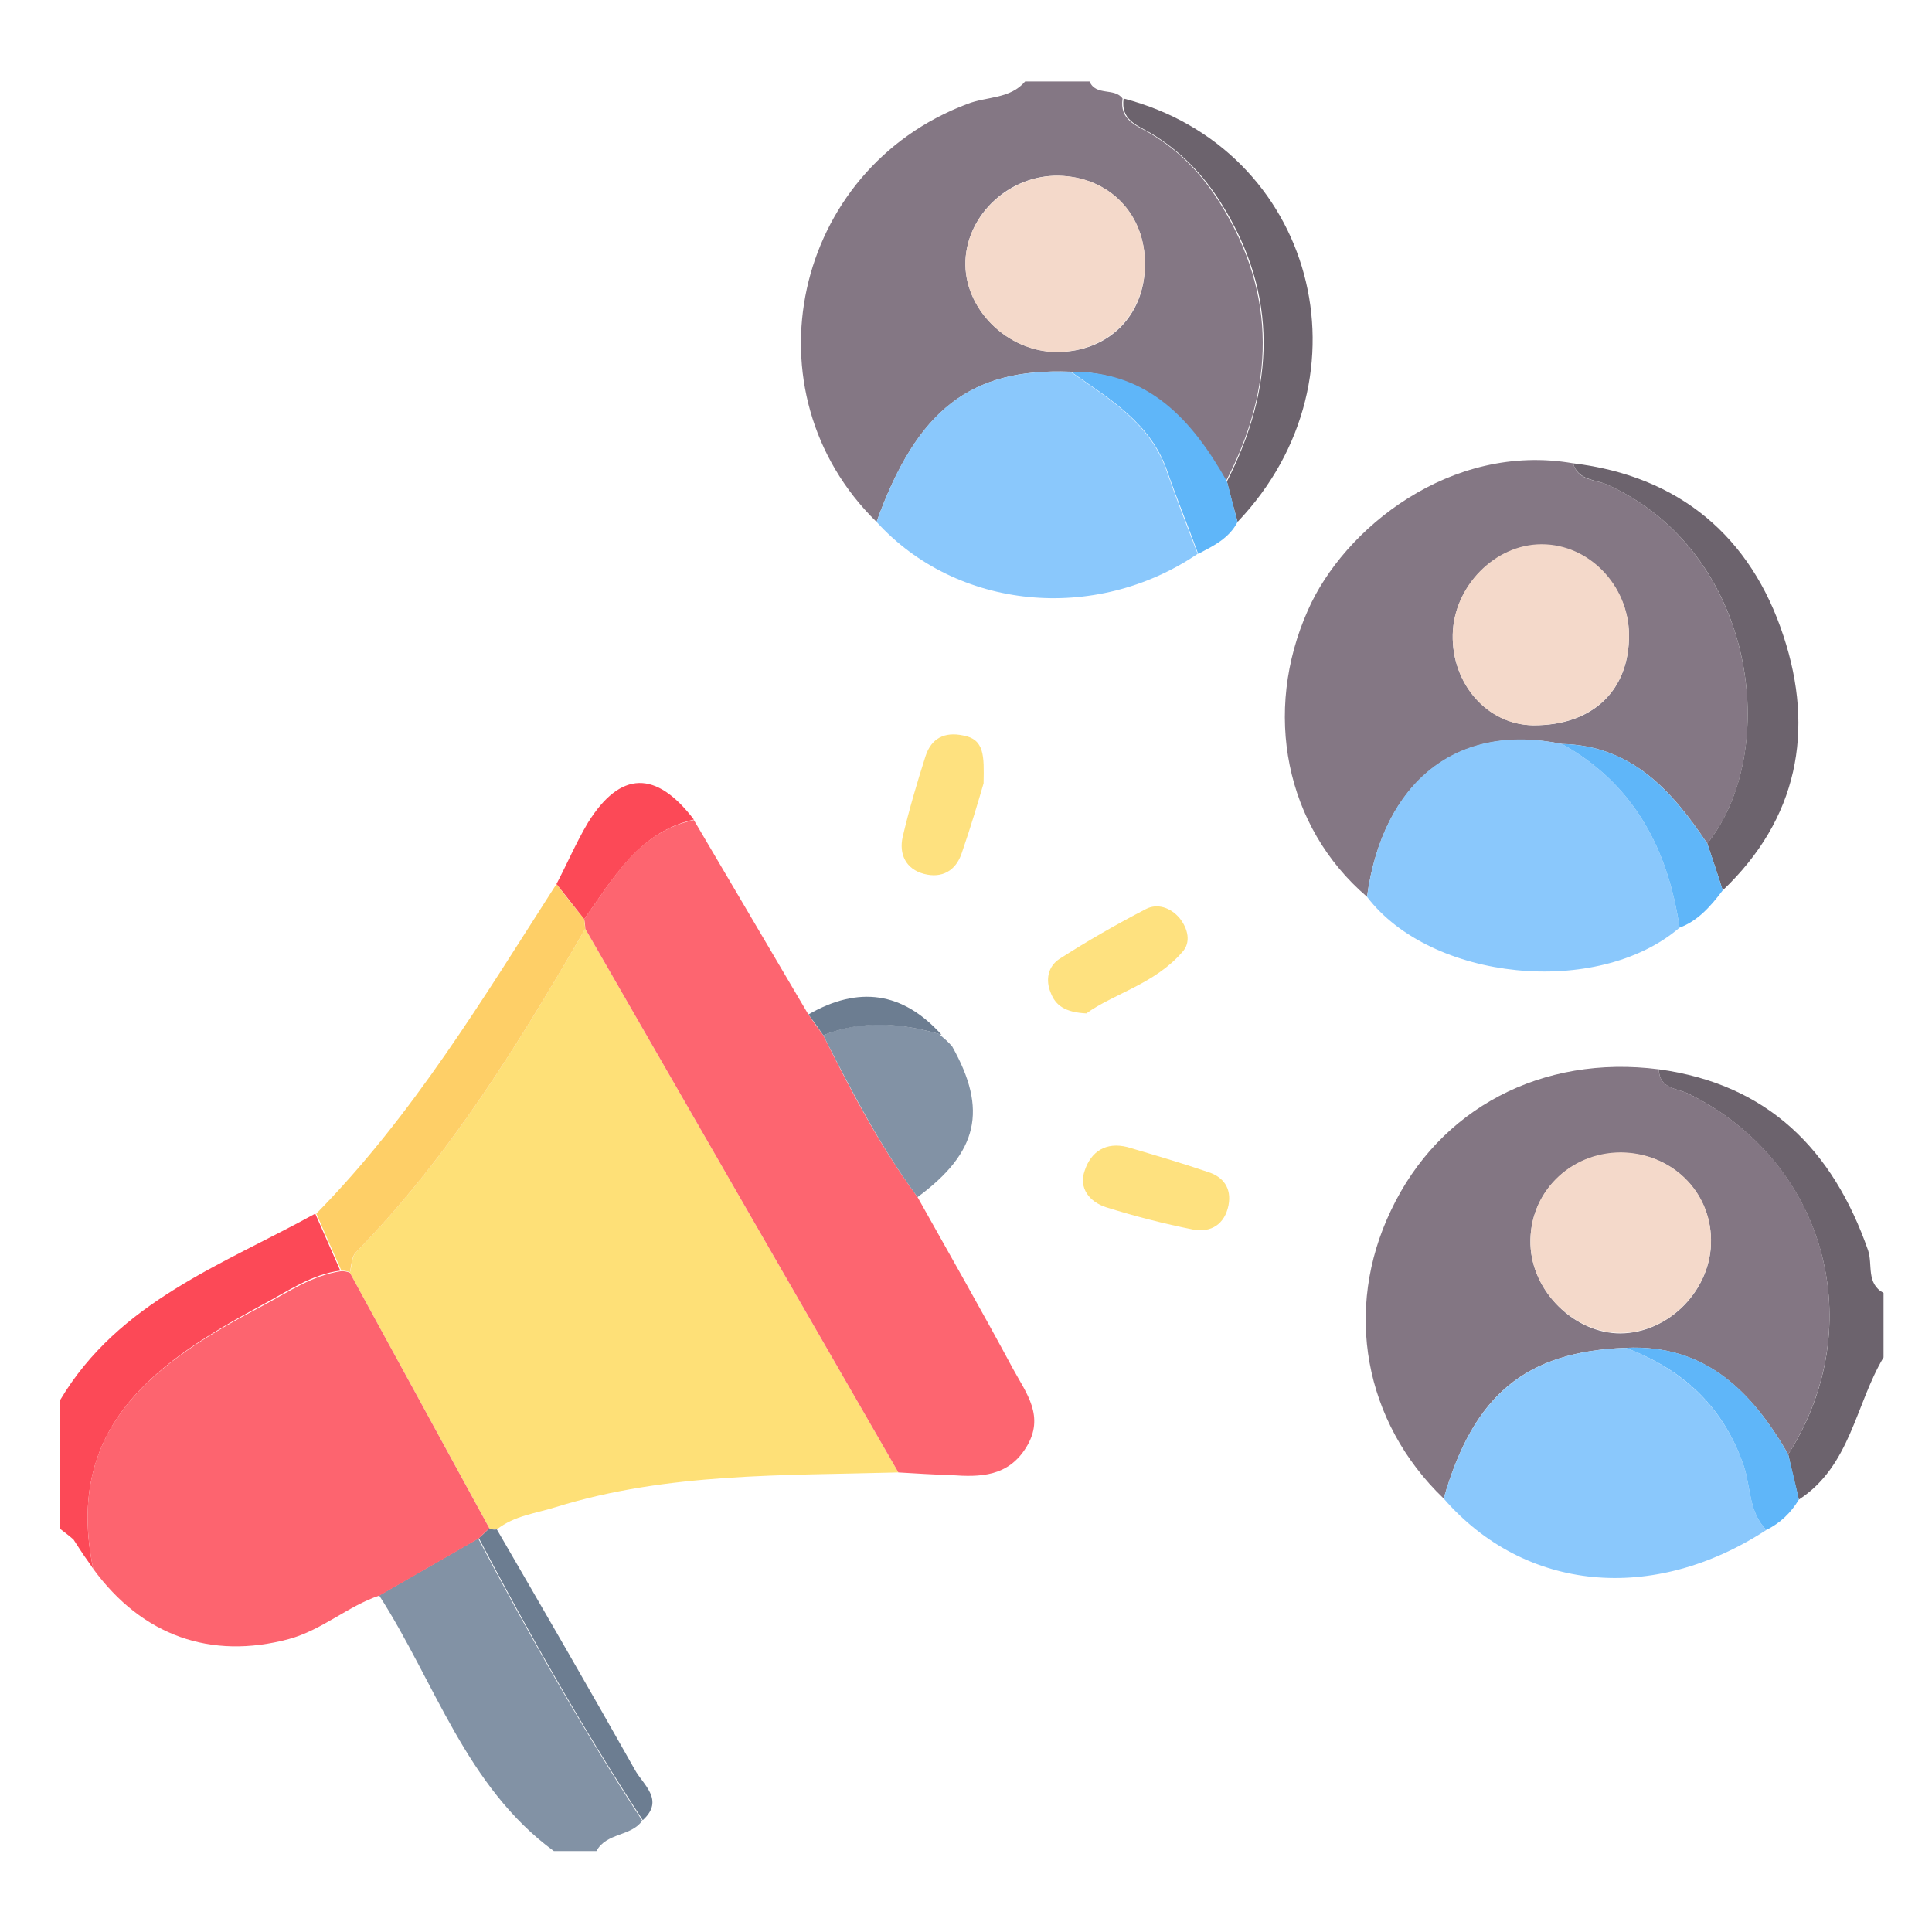 <svg xmlns="http://www.w3.org/2000/svg" xmlns:xlink="http://www.w3.org/1999/xlink" id="Layer_1" x="0px" y="0px" viewBox="0 0 362.8 362.8" style="enable-background:new 0 0 362.8 362.8;" xml:space="preserve"> <style type="text/css"> .st0{fill:#847784;} .st1{fill:#8292A5;} .st2{fill:#FC4957;} .st3{fill:#6C636D;} .st4{fill:#FEE077;} .st5{fill:#FD6570;} .st6{fill:#837683;} .st7{fill:#8AC8FC;} .st8{fill:#FECF67;} .st9{fill:#FEE17F;} .st10{fill:#5FB6F9;} .st11{fill:#6C7D91;} .st12{fill:#F4D9CA;} .st13{fill:#FD646F;} </style> <g> <path class="st0" d="M164.6,98c-24.9-24.4-15.7-66.2,17.1-78.5c3.6-1.4,8-0.9,10.8-4.2c4,0,8.1,0,12.1,0c1.2,2.8,4.7,1.1,6.2,3.2 c-0.6,4,2.5,5,5.1,6.5c5.6,3.3,9.9,7.8,13.3,13.3c10.7,17.2,10.1,34.6,1,52.1c-6.5-11.5-14.7-20.6-29.3-20.6 C182.3,69.1,172.2,76.9,164.6,98z M198.8,33c-9.1-0.2-17.1,7.1-17.5,15.9c-0.4,9,7.8,17.2,17.2,17.2c9.6,0,16.5-6.8,16.5-16.4 C215.1,40.2,208.3,33.2,198.8,33z"></path> <path class="st1" d="M104,347.6c-16.5-12.1-22.3-31.7-32.8-48c6.2-3.6,12.4-7.1,18.6-10.7c9.5,18.1,19.6,35.8,30.8,53 c-2.1,3-6.7,2.2-8.6,5.7C109.4,347.6,106.7,347.6,104,347.6z"></path> <path class="st2" d="M17.5,294.6c-0.7-1.1-1.5-2.1-2.2-3.2c-0.5-0.8-1-1.5-1.5-2.3c-0.8-0.7-1.6-1.3-2.5-2c0-8.1,0-16.1,0-24.2 c11-18.5,30.5-25.4,47.9-35c1.6,3.6,3.1,7.1,4.7,10.7c-5.4,0.7-9.9,3.9-14.6,6.4C29.7,255.6,11.9,267.6,17.5,294.6z"></path> <path class="st3" d="M353.7,254.9c-5.3,8.9-6.2,20.4-15.9,26.7c-0.7-2.8-1.4-5.7-2-8.5c15.5-24.3,7-55-18.7-67.7 c-2.3-1.1-5.5-0.9-5.6-4.6c20.5,2.8,32.7,15.1,39.3,34c0.9,2.7-0.4,6.2,2.9,8C353.7,246.9,353.7,250.9,353.7,254.9z"></path> <path class="st4" d="M168.7,276.5c-21.6,0.6-43.3,0-64.3,6.5c-3.8,1.2-7.8,1.6-11.1,4.2c-0.5,0-1,0-1.4-0.2 c-8.7-16-17.5-32-26.2-48c0.4-1.3,0.3-2.9,1.1-3.8c17.6-18,30.6-39.2,43.1-60.8C129.5,208.5,149.1,242.5,168.7,276.5z"></path> <path class="st5" d="M168.7,276.5c-19.6-34-39.2-68-58.8-102.1c0-0.6-0.1-1.2-0.2-1.8c5.5-7.7,10.2-16.4,20.6-18.6 c7.2,12.2,14.3,24.3,21.5,36.5c0.9,1.3,1.8,2.6,2.8,3.9c5.2,10.5,10.7,20.9,17.7,30.4c6,10.7,12.1,21.4,17.9,32.2 c2.5,4.6,6.1,9,2.5,14.8c-3.4,5.5-8.6,5.6-14.1,5.2C175.3,276.9,172,276.7,168.7,276.5z"></path> <path class="st0" d="M256.7,168.4c-15.4-13.2-19.6-34.7-11.1-53.8c6.7-15.3,26.8-31.6,49.8-27.6c0.9,3.3,4.1,3,6.4,4 c28.1,12.7,32.7,50.1,18.8,67.4c-6.6-9.9-14.2-18.4-27.3-18.7C273.7,135.7,259.7,146.7,256.7,168.4z M287.9,136.2 c11.1,0.1,18.1-6.5,18-17c-0.1-9.2-7.6-16.9-16.4-16.9c-8.7,0-16.5,7.8-16.7,16.9C272.6,128.5,279.4,136.1,287.9,136.2z"></path> <path class="st6" d="M311.5,200.8c0.1,3.7,3.4,3.5,5.6,4.6c25.7,12.6,34.2,43.3,18.7,67.7c-6.8-11.8-15.6-20.7-30.5-20 c-18.8,0.7-28.6,8.8-34.2,28.3c-15-14.4-18.8-35.5-9.9-54.1C270.3,208.1,289.6,198,311.5,200.8z M321.3,232.7 c-0.2-9.1-7.5-16.2-16.9-16.2c-9.7,0-17.3,7.6-17,17.2c0.3,8.9,8.3,16.7,16.9,16.7C313.5,250.3,321.5,242.1,321.3,232.7z"></path> <path class="st7" d="M256.7,168.4c3-21.8,17-32.8,36.6-28.7c13.5,7.5,19.9,19.7,22.1,34.5C300,187.4,268.7,184.2,256.7,168.4z"></path> <path class="st7" d="M271.1,281.4c5.6-19.5,15.5-27.6,34.2-28.3c10.7,4.1,18.4,11.1,22.2,22.3c1.3,4,0.9,8.6,4.2,11.9 C310.4,301.2,286.3,298.9,271.1,281.4z"></path> <path class="st7" d="M164.6,98c7.6-21.1,17.6-28.9,36.4-28.2c7.2,5.1,15,9.6,18.1,18.7c1.8,5.2,3.8,10.3,5.8,15.5 C205.6,117.1,179.6,114.5,164.6,98z"></path> <path class="st8" d="M109.7,172.6c0.1,0.6,0.1,1.2,0.2,1.8c-12.5,21.6-25.5,42.8-43.1,60.8c-0.8,0.8-0.8,2.5-1.1,3.7 c-0.5-0.2-1.1-0.3-1.6-0.3c-1.6-3.6-3.1-7.1-4.7-10.7c18.1-18.4,31.3-40.4,45.1-61.9C106.2,168.3,108,170.5,109.7,172.6z"></path> <path class="st3" d="M230.4,90.4c9-17.6,9.7-35-1-52.1c-3.4-5.5-7.8-10-13.3-13.3c-2.6-1.5-5.7-2.5-5.1-6.5 c35.8,9.3,47.4,52.2,21.4,79.5C231.7,95.5,231,92.9,230.4,90.4z"></path> <path class="st3" d="M320.6,158.4c13.9-17.4,9.3-54.7-18.8-67.4c-2.3-1-5.5-0.8-6.4-4c20,2.4,33.4,13.8,39.5,32.4 c5.9,17.8,2.7,34.4-11.4,47.8C322.6,164.3,321.6,161.4,320.6,158.4z"></path> <path class="st1" d="M172.3,224.8c-7-9.5-12.4-19.9-17.7-30.4c7.4-3,14.8-2.3,22.2-0.1c0,0-0.3,0-0.3,0c0.8,0.7,1.5,1.4,2.3,2.2 C185.5,208.4,183.7,216.4,172.3,224.8z"></path> <path class="st9" d="M204,190.3c-4-0.2-5.8-1.5-6.7-3.9c-1-2.4-0.5-4.9,1.6-6.3c5.3-3.4,10.7-6.5,16.3-9.4c2.1-1.1,4.6-0.3,6.3,1.7 c1.6,2,2.2,4.6,0.5,6.4C216.8,184.8,209.1,186.6,204,190.3z"></path> <path class="st9" d="M211.7,215.4c5.1,1.5,10.2,3,15.2,4.7c2.8,0.9,4.4,3,3.8,6.2c-0.7,3.6-3.3,5.2-6.6,4.6 c-5.5-1.1-11-2.5-16.4-4.2c-3.1-1-5.2-3.6-4-6.9C204.9,216.2,207.7,214.4,211.7,215.4z"></path> <path class="st10" d="M230.4,90.4c0.7,2.5,1.3,5.1,2,7.6c-1.6,3.1-4.5,4.5-7.4,6c-1.9-5.2-4-10.3-5.8-15.5 c-3.1-9.1-10.9-13.6-18.1-18.7C215.7,69.7,223.9,78.9,230.4,90.4z"></path> <path class="st2" d="M109.7,172.6c-1.7-2.2-3.5-4.4-5.2-6.6c2-3.8,3.7-7.8,5.9-11.5c6.1-9.8,12.8-9.9,19.9-0.6 C119.9,156.3,115.2,164.9,109.7,172.6z"></path> <path class="st9" d="M184.7,147.1c-0.9,3.1-2.4,8.2-4.1,13.1c-1.1,3.3-3.7,4.8-7.1,3.9c-3.4-0.9-4.7-3.7-4-6.9 c1.2-5.1,2.7-10.2,4.3-15.2c1.1-3.4,3.6-4.6,7-3.9C184.9,138.8,184.8,141.9,184.7,147.1z"></path> <path class="st10" d="M331.7,287.3c-3.3-3.3-2.9-7.9-4.2-11.9c-3.8-11.2-11.4-18.2-22.2-22.3c15-0.7,23.7,8.2,30.5,20 c0.7,2.8,1.4,5.7,2,8.5C336.3,284.1,334.3,286,331.7,287.3z"></path> <path class="st11" d="M91.9,287c0.4,0.2,0.9,0.3,1.4,0.2c8.7,15,17.4,30,25.9,45.1c1.5,2.8,5.7,5.7,1.5,9.5 c-11.2-17.1-21.3-34.9-30.8-53C90.6,288.3,91.2,287.6,91.9,287z"></path> <path class="st10" d="M320.6,158.4c1,2.9,2,5.9,2.9,8.8c-2.2,2.9-4.6,5.7-8.1,7c-2.2-14.8-8.6-27-22.1-34.5 C306.5,140,314,148.6,320.6,158.4z"></path> <path class="st11" d="M176.8,194.3c-7.4-2.2-14.8-2.8-22.2,0.1c-0.9-1.3-1.8-2.6-2.8-3.9C161.2,185.1,169.5,186.2,176.8,194.3z"></path> <path class="st11" d="M178.8,196.5c-0.8-0.7-1.5-1.5-2.3-2.2C177.3,195,178.1,195.7,178.8,196.5z"></path> <path class="st12" d="M198.8,33c9.5,0.2,16.3,7.2,16.2,16.7c-0.1,9.5-6.9,16.3-16.5,16.4c-9.4,0-17.6-8.2-17.2-17.2 C181.7,40.1,189.8,32.9,198.8,33z"></path> <path class="st13" d="M91.9,287c-0.7,0.6-1.4,1.3-2,1.9c-6.2,3.6-12.4,7.1-18.6,10.7c-6,2-10.8,6.5-17.1,8.2 c-14.6,3.9-27.5-0.6-36.7-13.2c-5.6-27,12.1-39,32-49.5c4.7-2.5,9.1-5.6,14.6-6.4c0.6,0,1.1,0.1,1.6,0.3 C74.4,255,83.2,271,91.9,287z"></path> <path class="st13" d="M13.9,289.2c0.5,0.8,1,1.5,1.5,2.3C14.9,290.7,14.4,289.9,13.9,289.2z"></path> <path class="st12" d="M287.9,136.2c-8.6-0.1-15.3-7.7-15.1-17.1c0.2-9,7.9-16.9,16.7-16.9c8.9,0,16.3,7.7,16.4,16.9 C306,129.7,299,136.2,287.9,136.2z"></path> <path class="st12" d="M321.3,232.7c0.2,9.3-7.8,17.6-17,17.6c-8.7,0-16.7-7.8-16.9-16.7c-0.3-9.5,7.3-17.2,17-17.2 C313.8,216.5,321.2,223.6,321.3,232.7z"></path> </g> </svg>